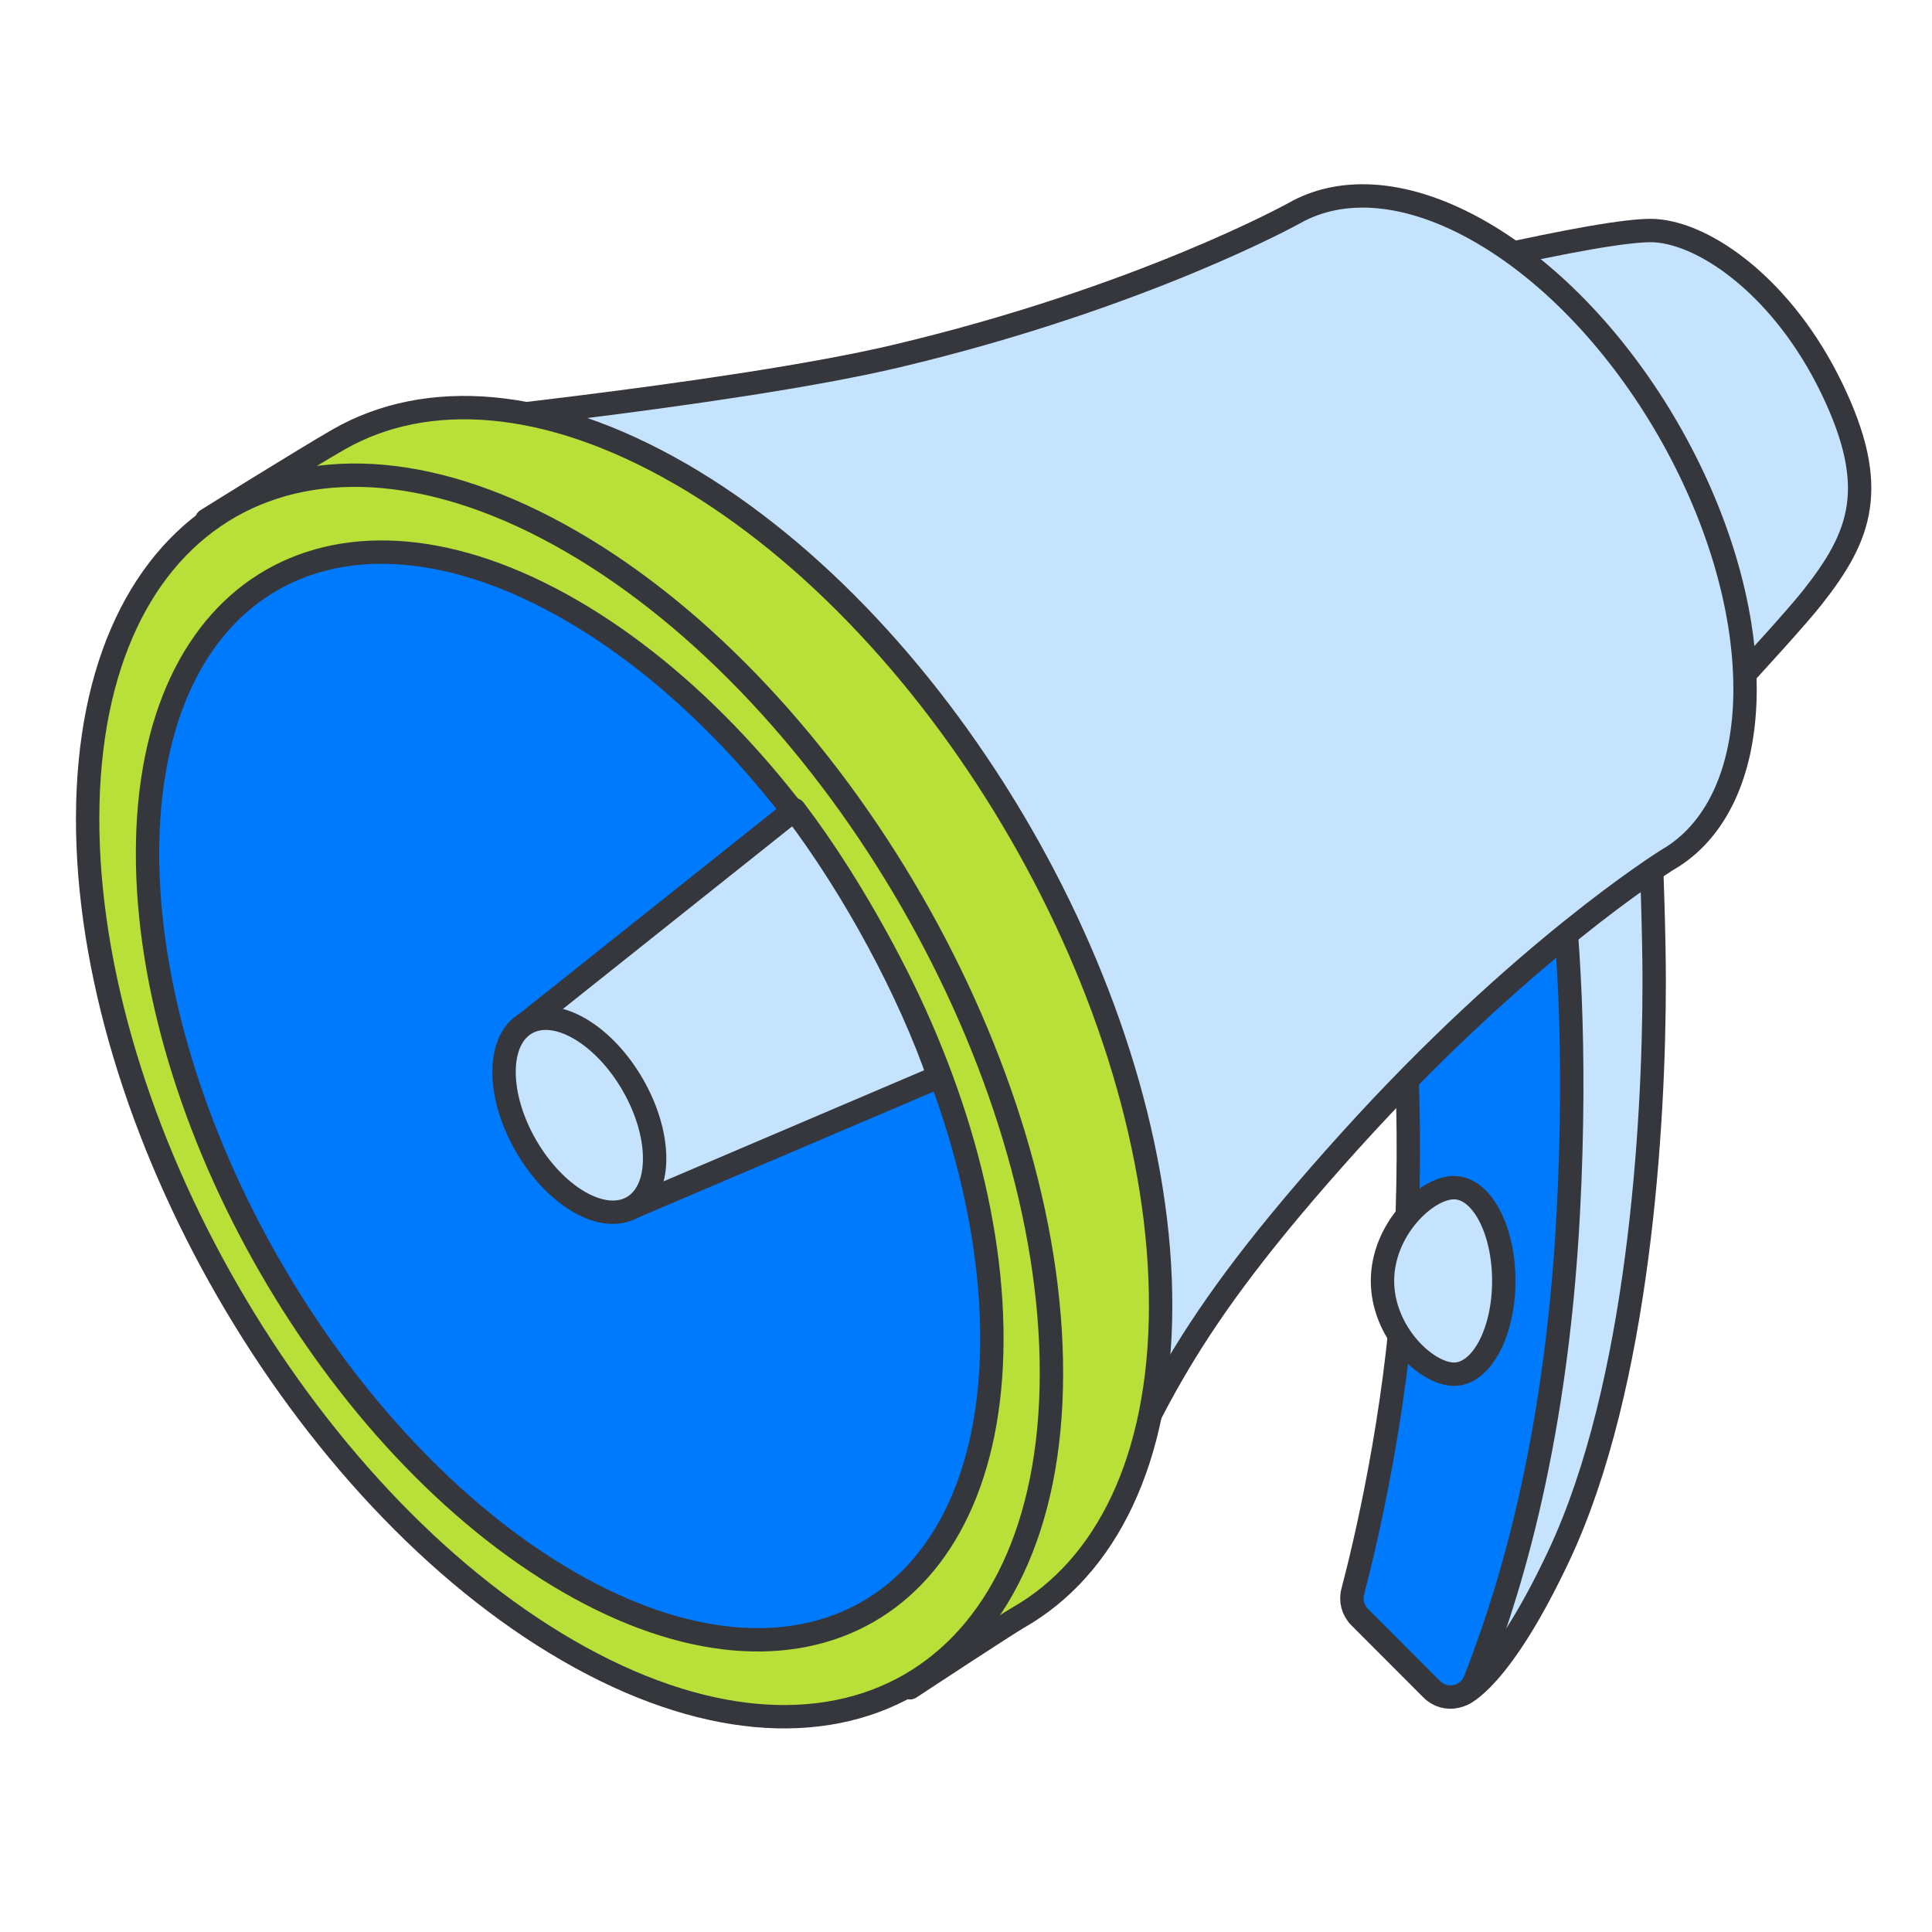 <svg width="124" height="124" viewBox="0 0 124 124" fill="none" xmlns="http://www.w3.org/2000/svg">
<path d="M93.862 108.741C93.862 108.741 96.269 107.885 100.046 99.864C105.199 88.922 106.169 72.096 106.169 63.012C106.169 57.217 105.577 45.795 105.577 45.795L89.918 50.108" fill="#C6E3FD"/>
<path d="M93.862 108.741C93.862 108.741 96.269 107.885 100.046 99.864C105.199 88.922 106.169 72.096 106.169 63.012C106.169 57.217 105.577 45.795 105.577 45.795L89.918 50.108" stroke="#36373C" stroke-width="1.5" stroke-linecap="round" stroke-linejoin="round"/>
<path d="M87.469 49.283C87.469 49.283 91.386 60.844 90.149 81.696C89.599 90.981 87.546 99.406 86.822 102.152C86.667 102.736 86.836 103.357 87.263 103.785L91.895 108.424C92.759 109.289 94.229 108.983 94.672 107.844C96.391 103.432 99.838 93.671 100.662 77.774C101.753 56.744 98.395 46.393 98.395 46.393" fill="#007AFD"/>
<path d="M87.469 49.283C87.469 49.283 91.386 60.844 90.149 81.696C89.599 90.981 87.546 99.406 86.822 102.152C86.667 102.736 86.836 103.357 87.263 103.785L91.895 108.424C92.759 109.289 94.229 108.983 94.672 107.844C96.391 103.432 99.838 93.671 100.662 77.774C101.753 56.744 98.395 46.393 98.395 46.393" stroke="#36373C" stroke-width="1.5" stroke-linecap="round" stroke-linejoin="round"/>
<path d="M88.293 18.314C88.293 18.314 102.929 14.598 106.227 14.804C109.526 15.011 114.473 18.52 117.565 24.92C120.657 31.32 119.42 34.417 116.328 38.34C114.43 40.749 105.815 49.901 105.815 49.901" fill="#C6E3FD"/>
<path d="M88.293 18.314C88.293 18.314 102.929 14.598 106.227 14.804C109.526 15.011 114.473 18.52 117.565 24.92C120.657 31.32 119.42 34.417 116.328 38.34C114.43 40.749 105.815 49.901 105.815 49.901" stroke="#36373C" stroke-width="1.5" stroke-linecap="round" stroke-linejoin="round"/>
<path d="M112.002 44.198V44.264C111.985 49.661 110.072 53.445 106.988 55.204C106.984 55.204 106.982 55.208 106.978 55.21C106.776 55.344 97.632 61.059 86.663 73.198C75.467 85.592 74.092 90.311 69.772 99.164C38.642 53.071 24.598 27.562 24.598 27.562C24.598 27.562 46.974 25.367 57.595 22.84C73.307 19.103 83.055 13.688 83.055 13.688C86.139 11.929 90.39 12.197 95.078 14.908C99.765 17.619 104.005 22.262 107.067 27.572C110.118 32.864 112 38.818 112 44.198H112.002Z" fill="#C6E3FD" stroke="#36373C" stroke-width="1.5" stroke-linecap="round" stroke-linejoin="round"/>
<path d="M43.663 30.41C35.121 25.472 27.38 24.985 21.763 28.189C19.656 29.39 13.26 33.383 13.26 33.383C13.26 33.383 12.649 41.976 12.633 48.118C12.606 57.947 16.041 68.846 21.621 78.524C27.201 88.203 34.919 96.657 43.461 101.596C50.81 105.844 58.405 108.324 58.405 108.324C58.405 108.324 64.576 104.263 65.362 103.815C70.977 100.611 74.465 93.715 74.492 83.884C74.519 74.055 71.084 63.156 65.504 53.477C59.924 43.799 52.206 35.344 43.663 30.406" fill="#B8E038"/>
<path d="M43.663 30.41C35.121 25.472 27.38 24.985 21.763 28.189C19.656 29.39 13.26 33.383 13.26 33.383C13.26 33.383 12.649 41.976 12.633 48.118C12.606 57.947 16.041 68.846 21.621 78.524C27.201 88.203 34.919 96.657 43.461 101.596C50.81 105.844 58.405 108.324 58.405 108.324C58.405 108.324 64.576 104.263 65.362 103.815C70.977 100.611 74.465 93.715 74.492 83.884C74.519 74.055 71.084 63.156 65.504 53.477C59.924 43.799 52.206 35.344 43.663 30.406" stroke="#36373C" stroke-width="1.5" stroke-linecap="round" stroke-linejoin="round"/>
<path d="M36.656 34.747C28.113 29.809 20.372 29.322 14.755 32.526C9.14 35.732 5.654 42.627 5.625 52.457C5.598 62.286 9.033 73.185 14.613 82.863C20.193 92.542 27.911 100.996 36.454 105.935C44.996 110.873 52.737 111.36 58.354 108.156C63.969 104.952 67.457 98.056 67.484 88.225C67.511 78.396 64.077 67.497 58.496 57.818C52.916 48.14 45.198 39.685 36.656 34.747Z" fill="#B8E038" stroke="#36373C" stroke-width="1.5" stroke-linecap="round" stroke-linejoin="round"/>
<path d="M36.653 39.159C29.17 34.831 22.388 34.406 17.467 37.214C12.547 40.022 9.494 46.063 9.469 54.674C9.444 63.285 12.454 72.834 17.343 81.313C22.231 89.792 28.995 97.197 36.478 101.524C43.961 105.852 50.743 106.277 55.663 103.469C60.584 100.661 63.637 94.621 63.661 86.009C63.686 77.398 60.676 67.85 55.787 59.371C50.899 50.892 44.136 43.486 36.653 39.159Z" fill="#007AFD" stroke="#36373C" stroke-width="1.5" stroke-linecap="round" stroke-linejoin="round"/>
<path d="M33.777 65.671L50.982 51.967C54.899 57.128 58.403 63.735 60.258 69.103L40.588 77.489L33.777 65.673V65.671Z" fill="#C6E3FD" stroke="#36373C" stroke-width="1.5" stroke-linecap="round" stroke-linejoin="round"/>
<path d="M37.2 66.018C35.866 65.246 34.656 65.169 33.778 65.671C32.9 66.173 32.356 67.248 32.352 68.784C32.347 70.32 32.883 72.024 33.755 73.535C34.627 75.046 35.833 76.367 37.167 77.14C38.501 77.912 39.711 77.988 40.589 77.486C41.467 76.985 42.011 75.909 42.016 74.373C42.02 72.837 41.484 71.134 40.612 69.623C39.74 68.111 38.534 66.79 37.2 66.018Z" fill="#C6E3FD" stroke="#36373C" stroke-width="1.5" stroke-linecap="round" stroke-linejoin="round"/>
<path d="M96.516 82.212C96.516 85.519 95.086 88.199 93.319 88.199C91.552 88.199 88.731 85.519 88.731 82.212C88.731 78.904 91.552 76.225 93.319 76.225C95.086 76.225 96.516 78.904 96.516 82.212Z" fill="#C6E3FD" stroke="#36373C" stroke-width="1.5" stroke-linecap="round" stroke-linejoin="round"/>
</svg>
